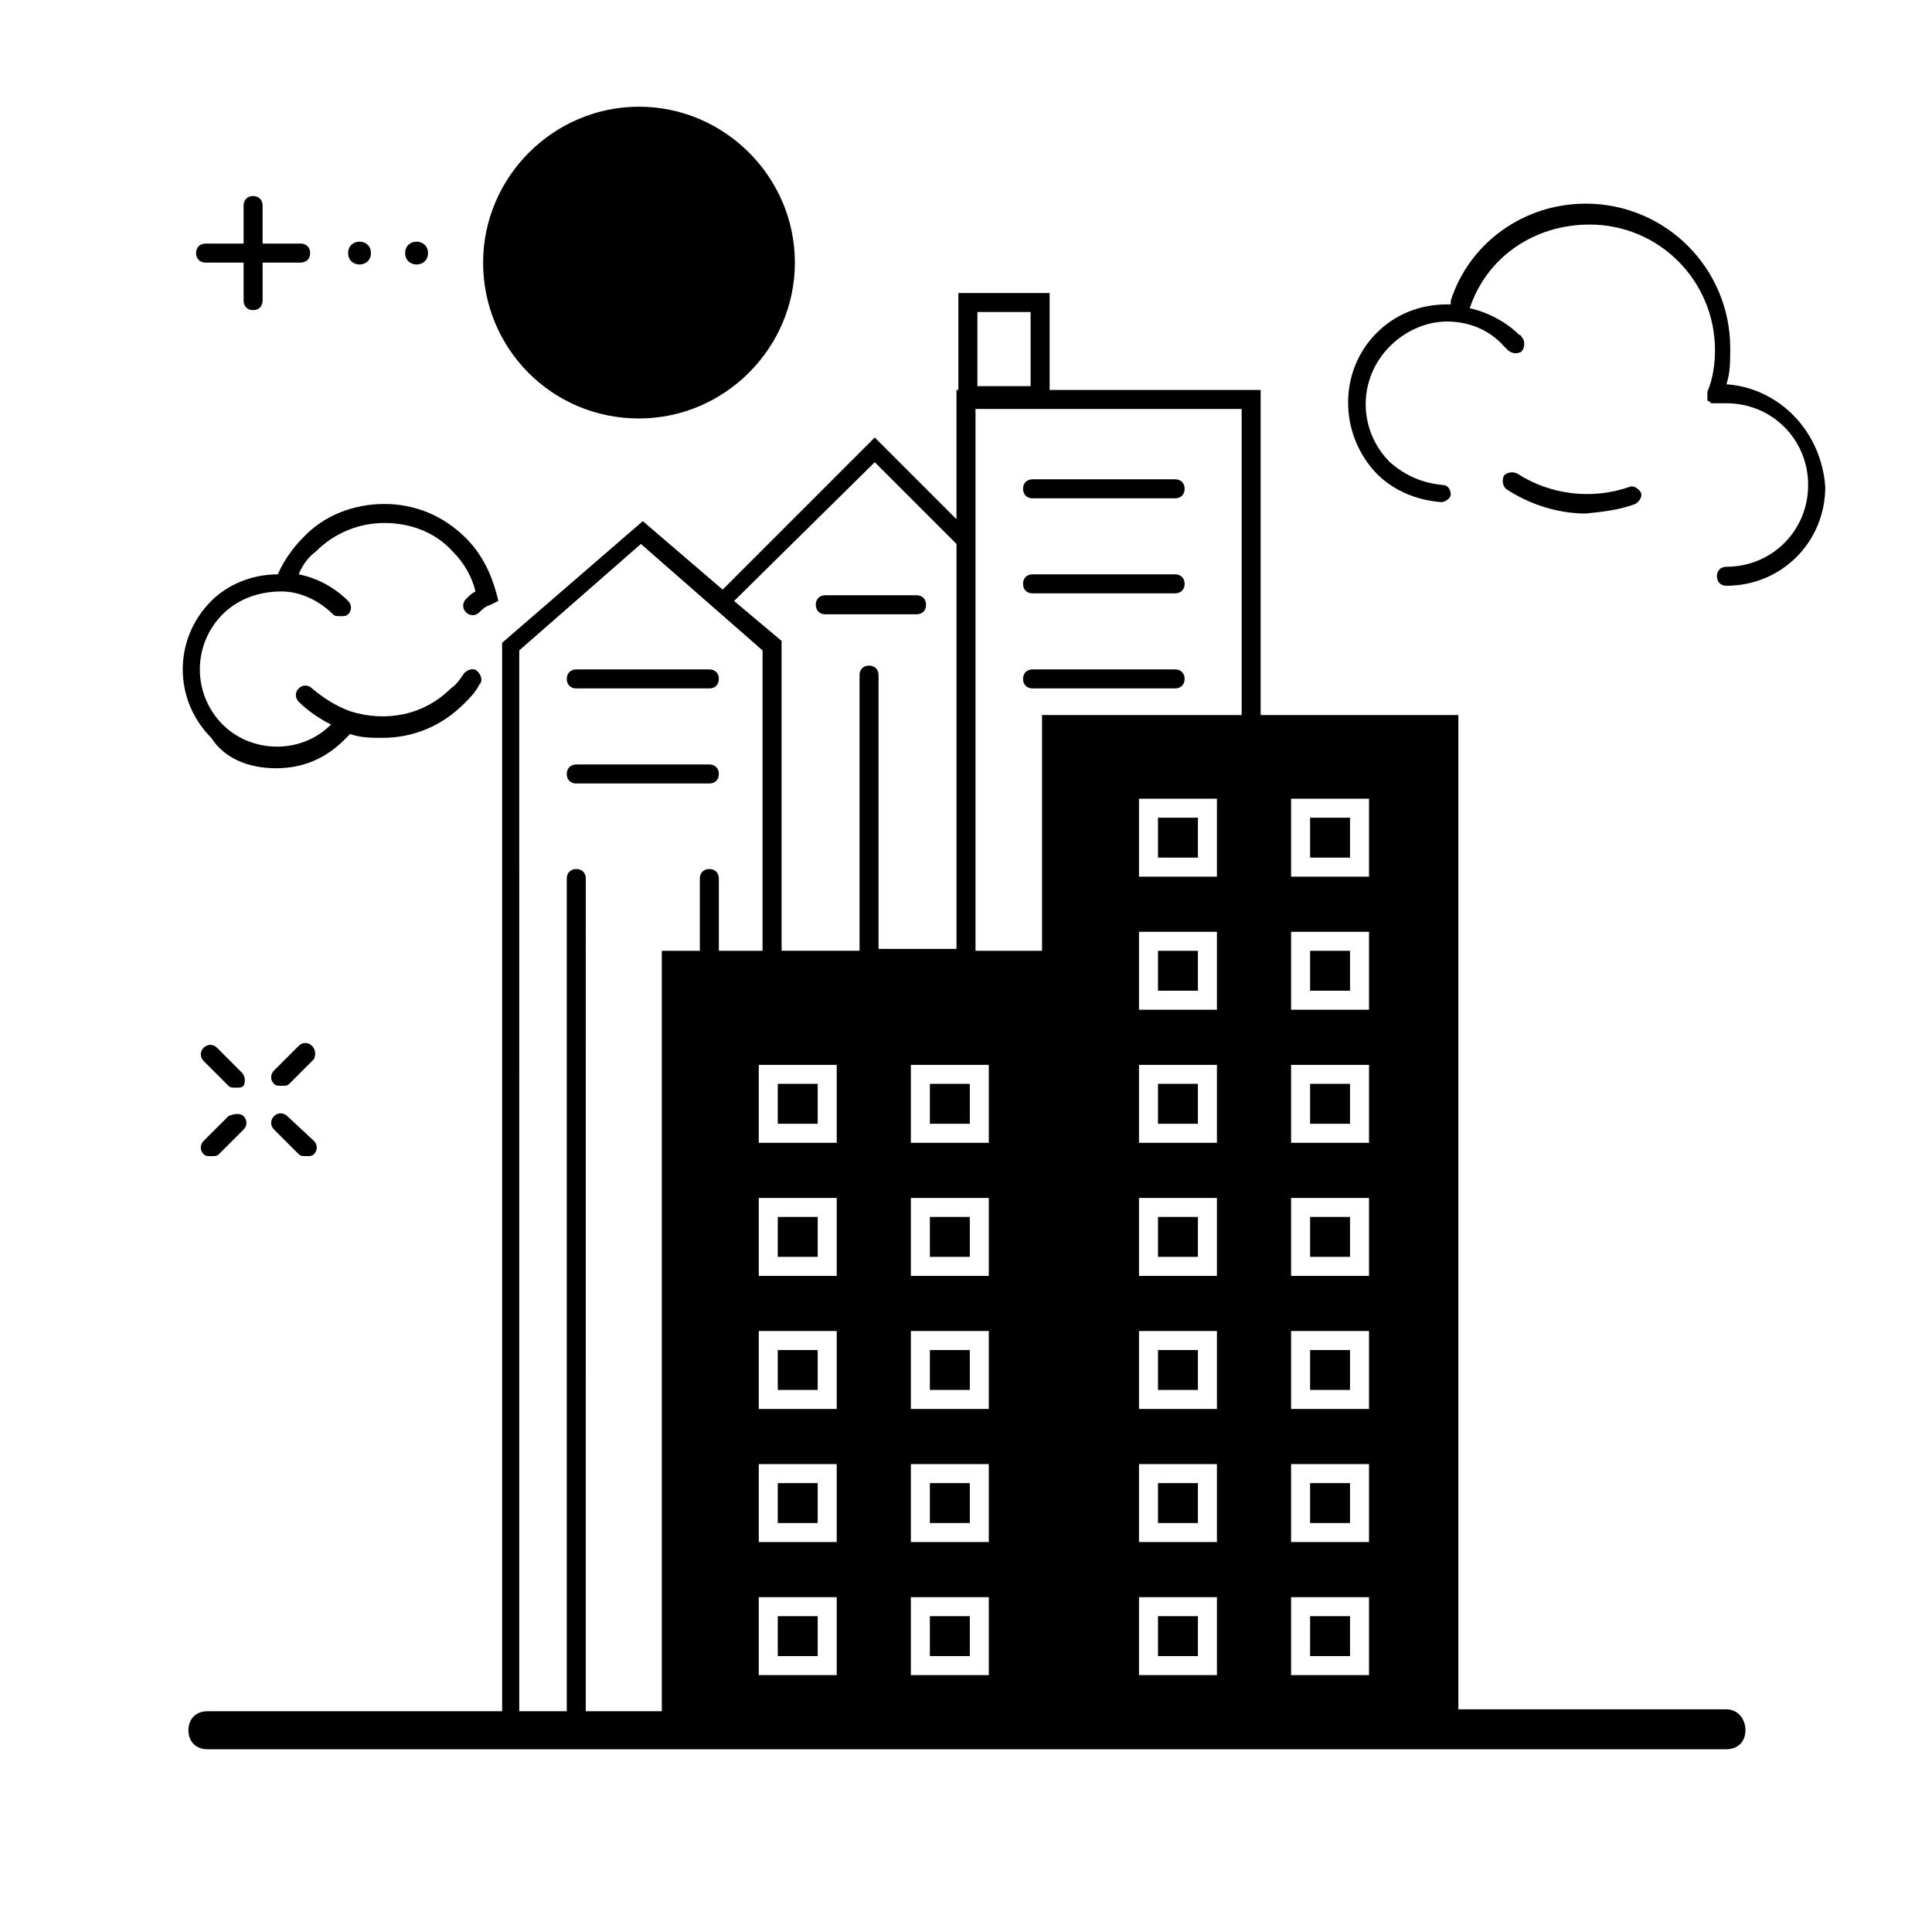 <?xml version="1.0" encoding="UTF-8"?>
<!-- Uploaded to: ICON Repo, www.svgrepo.com, Generator: ICON Repo Mixer Tools -->
<svg fill="#000000" width="800px" height="800px" version="1.1" viewBox="144 144 512 512" xmlns="http://www.w3.org/2000/svg">
 <g>
  <path d="m601.52 596.99h-71.039v-263.49h-52.395v-0.504-85.648h-55.922v-25.695h-24.184v25.695h-0.504v34.258l-21.664-21.664-40.305 40.305-21.16-18.137-37.281 32.242v283.14l-78.094 0.004c-3.023 0-5.039 2.016-5.039 5.039s2.016 5.039 5.039 5.039l402.55-0.004c3.023 0 5.039-2.016 5.039-5.039-0.004-3.019-2.016-5.539-5.039-5.539zm-198.5-370.3h14.105v19.648h-14.105zm-37.281 199.51v20.656h-20.656v-20.656zm0 35.27v20.656h-20.656v-20.656zm0 35.266v20.656h-20.656v-20.656zm0 35.266v20.656h-20.656v-20.656zm0 35.266v20.656h-20.656v-20.656zm40.305-141.07v20.656h-20.656v-20.656zm0 35.27v20.656h-20.656v-20.656zm0 35.266v20.656h-20.656v-20.656zm0 35.266v20.656h-20.656v-20.656zm0 35.266v20.656h-20.656v-20.656zm60.457-176.33v20.656h-20.656v-20.656zm-20.656-14.609v-20.656h20.656v20.656zm20.656 49.875v20.656h-20.656v-20.656zm0 35.27v20.656h-20.656v-20.656zm0 35.266v20.656h-20.656v-20.656zm0 35.266v20.656h-20.656v-20.656zm0 35.266v20.656h-20.656v-20.656zm19.648-211.6h20.656v20.656h-20.656zm0 35.266h20.656v20.656h-20.656zm0 35.266h20.656v20.656h-20.656zm0 35.27h20.656v20.656h-20.656zm0 35.266h20.656v20.656h-20.656zm0 35.266h20.656v20.656h-20.656zm0 35.266h20.656v20.656h-20.656zm-13.098-233.77h-52.898v62.473h-17.633l-0.004-108.32v-35.266h70.535v81.113 0zm-97.234-67.008 21.664 21.664v107.31h-20.656v-72.551c0-1.512-1.008-2.519-2.519-2.519-1.512 0-2.519 1.008-2.519 2.519v73.051h-20.656v-82.117l-12.594-10.578zm-94.215 49.879 32.242-28.215 32.242 28.215v79.602h-11.582v-19.145c0-1.512-1.008-2.519-2.519-2.519s-2.519 1.008-2.519 2.519v19.145h-10.078v201.52h-20.152l0.004-220.67c0-1.512-1.008-2.519-2.519-2.519s-2.519 1.008-2.519 2.519v220.67h-12.594z"/>
  <path d="m450.88 360.7h10.578v10.578h-10.578z"/>
  <path d="m450.88 395.97h10.578v10.578h-10.578z"/>
  <path d="m390.43 501.77h10.578v10.578h-10.578z"/>
  <path d="m450.88 537.04h10.578v10.578h-10.578z"/>
  <path d="m390.43 466.5h10.578v10.578h-10.578z"/>
  <path d="m390.43 537.04h10.578v10.578h-10.578z"/>
  <path d="m450.88 501.77h10.578v10.578h-10.578z"/>
  <path d="m450.88 572.3h10.578v10.578h-10.578z"/>
  <path d="m390.43 572.3h10.578v10.578h-10.578z"/>
  <path d="m450.88 466.5h10.578v10.578h-10.578z"/>
  <path d="m390.43 431.23h10.578v10.578h-10.578z"/>
  <path d="m450.88 431.23h10.578v10.578h-10.578z"/>
  <path d="m491.19 572.3h10.578v10.578h-10.578z"/>
  <path d="m350.12 537.04h10.578v10.578h-10.578z"/>
  <path d="m491.19 395.97h10.578v10.578h-10.578z"/>
  <path d="m350.12 501.77h10.578v10.578h-10.578z"/>
  <path d="m491.19 360.7h10.578v10.578h-10.578z"/>
  <path d="m350.12 572.3h10.578v10.578h-10.578z"/>
  <path d="m491.19 537.04h10.578v10.578h-10.578z"/>
  <path d="m491.19 431.23h10.578v10.578h-10.578z"/>
  <path d="m491.19 501.77h10.578v10.578h-10.578z"/>
  <path d="m350.12 431.23h10.578v10.578h-10.578z"/>
  <path d="m350.12 466.5h10.578v10.578h-10.578z"/>
  <path d="m491.19 466.5h10.578v10.578h-10.578z"/>
  <path d="m296.72 326.44h35.266c1.512 0 2.519-1.008 2.519-2.519s-1.008-2.519-2.519-2.519h-35.266c-1.512 0-2.519 1.008-2.519 2.519s1.008 2.519 2.519 2.519z"/>
  <path d="m296.72 351.63h35.266c1.512 0 2.519-1.008 2.519-2.519s-1.008-2.519-2.519-2.519h-35.266c-1.512 0-2.519 1.008-2.519 2.519s1.008 2.519 2.519 2.519z"/>
  <path d="m455.42 271.02h-37.785c-1.512 0-2.519 1.008-2.519 2.519s1.008 2.519 2.519 2.519h37.785c1.512 0 2.519-1.008 2.519-2.519s-1.008-2.519-2.519-2.519z"/>
  <path d="m455.42 296.21h-37.785c-1.512 0-2.519 1.008-2.519 2.519s1.008 2.519 2.519 2.519l37.785-0.004c1.512 0 2.519-1.008 2.519-2.519 0-1.508-1.008-2.516-2.519-2.516z"/>
  <path d="m455.42 321.4h-37.785c-1.512 0-2.519 1.008-2.519 2.519s1.008 2.519 2.519 2.519h37.785c1.512 0 2.519-1.008 2.519-2.519s-1.008-2.519-2.519-2.519z"/>
  <path d="m601.52 245.83c1.008-3.023 1.008-6.047 1.008-9.574 0-21.16-17.129-38.289-38.289-38.289-16.121 0-30.73 10.078-35.77 25.695v1.008h-1.008c-7.055 0-13.602 2.519-18.641 7.559-10.078 10.078-10.078 26.703 0 37.281 4.535 4.535 10.578 7.055 17.129 7.559 1.008 0 2.519-1.008 2.519-2.016 0-1.512-1.008-2.519-2.016-2.519-5.543-0.504-10.078-2.519-14.105-6.047-8.566-8.566-8.566-22.168 0-30.73 4.031-4.031 9.574-6.551 15.113-6.551 5.543 0 11.082 2.016 15.113 6.551 0 0 0.504 0.504 0.504 0.504l0.504 0.504c1.008 1.008 2.519 1.008 3.527 0.504 1.008-1.008 1.008-2.519 0.504-3.527h-0.004c-0.504-0.504-0.504-1.008-1.008-1.008-3.527-3.527-8.566-6.047-13.098-7.055 4.535-13.602 17.129-22.168 31.738-22.168 18.641 0 33.25 15.113 33.25 33.25 0 3.527-0.504 7.559-2.016 11.082v0.504 0.504 0.504 0.504s0 0.504 0.504 0.504l0.504 0.504h0.504 0.504 1.008 1.008 1.008c12.09 0 21.664 9.574 21.664 21.664s-9.574 21.664-21.664 21.664c-1.512 0-2.519 1.008-2.519 2.519 0 1.512 1.008 2.519 2.519 2.519 14.609 0 26.199-11.586 26.199-26.199-1.008-14.605-12.09-26.195-26.195-27.203z"/>
  <path d="m577.34 277.57c1.008-0.504 2.016-2.016 1.512-3.023-0.504-1.008-2.016-2.016-3.023-1.512-10.078 3.527-21.16 2.016-29.727-3.527-1.008-0.504-2.519-0.504-3.527 0.504-0.504 1.008-0.504 2.519 0.504 3.527 6.047 4.031 13.602 6.551 21.16 6.551 5.039-0.504 9.07-1.008 13.102-2.519z"/>
  <path d="m198.48 213.59h10.078v10.078c0 1.512 1.008 2.519 2.519 2.519 1.508-0.004 2.516-1.012 2.516-2.523v-10.078h10.078c1.512 0 2.519-1.008 2.519-2.519-0.004-1.508-1.012-2.516-2.523-2.516h-10.078v-10.078c0-1.512-1.008-2.519-2.519-2.519-1.508 0.004-2.516 1.012-2.516 2.523v10.078h-10.078c-1.512 0-2.519 1.008-2.519 2.519 0.004 1.508 1.012 2.516 2.523 2.516z"/>
  <path d="m257.42 211.07c0 4.031-6.047 4.031-6.047 0s6.047-4.031 6.047 0"/>
  <path d="m242.3 211.07c0 4.031-6.043 4.031-6.043 0s6.043-4.031 6.043 0"/>
  <path d="m208.05 428.21-6.551-6.551c-1.008-1.008-2.519-1.008-3.527 0-1.008 1.008-1.008 2.519 0 3.527l6.551 6.551c0.504 0.504 1.008 0.504 2.016 0.504 1.008 0 1.512 0 2.016-0.504 0.504-1.008 0.504-2.519-0.504-3.527z"/>
  <path d="m220.14 439.8c-1.008-1.008-2.519-1.008-3.527 0-1.008 1.008-1.008 2.519 0 3.527l6.551 6.551c0.504 0.504 1.008 0.504 2.016 0.504 1.008 0 1.512 0 2.016-0.504 1.008-1.008 1.008-2.519 0-3.527z"/>
  <path d="m226.69 421.16c-1.008-1.008-2.519-1.008-3.527 0l-6.551 6.551c-1.008 1.008-1.008 2.519 0 3.527 0.504 0.504 1.008 0.504 2.016 0.504s1.512 0 2.016-0.504l6.551-6.551c0.504-1.012 0.504-2.519-0.504-3.527z"/>
  <path d="m204.52 439.8-6.551 6.551c-1.008 1.008-1.008 2.519 0 3.527 0.504 0.504 1.008 0.504 2.016 0.504s1.512 0 2.016-0.504l6.551-6.551c1.008-1.008 1.008-2.519 0-3.527-1.008-1.008-3.023-0.504-4.031 0z"/>
  <path d="m313.34 254.9c22.672 0 41.312-18.641 41.312-41.312s-18.641-41.312-41.312-41.312-41.312 18.641-41.312 41.312 18.137 41.312 41.312 41.312z"/>
  <path d="m217.12 347.6c7.055 0 13.098-2.519 18.137-7.559 0.504-0.504 1.008-1.008 1.512-1.512 3.023 1.008 5.543 1.008 8.566 1.008 8.062 0 15.617-3.023 21.664-9.07 1.512-1.512 3.023-3.023 4.031-5.039 1.008-1.008 0.504-2.519-0.504-3.527-1.008-1.008-2.519-0.504-3.527 0.504-1.008 1.512-2.016 3.023-3.527 4.031-7.055 7.055-17.129 9.07-26.703 6.047-4.031-1.512-7.055-3.527-10.078-6.047-1.008-1.008-2.519-1.008-3.527 0-1.008 1.008-1.008 2.519 0 3.527 2.519 2.519 5.543 4.535 8.566 6.047-8.062 8.062-21.16 7.559-28.719 0-8.062-8.062-8.062-21.16 0-29.223 4.031-4.031 9.574-6.047 15.617-6.047 5.039 0 10.078 2.519 13.602 6.047 0.504 0.504 1.008 0.504 2.016 0.504 1.008 0 1.512 0 2.016-0.504 1.008-1.008 1.008-2.519 0-3.527-3.527-3.527-8.062-6.047-13.098-7.055 1.008-2.519 2.519-4.535 4.535-6.047 5.039-5.039 11.586-7.559 18.137-7.559 7.055 0 13.602 2.519 18.137 7.559 3.023 3.023 5.039 6.551 6.047 10.578-1.008 0.504-1.512 1.008-2.519 2.016-1.008 1.008-1.008 2.519 0 3.527 1.008 1.008 2.519 1.008 3.527 0 1.008-1.008 1.512-1.512 3.023-2.016l2.016-1.008-0.504-2.016c-1.512-5.543-4.031-10.578-8.062-14.609-6.047-6.047-13.602-9.07-21.664-9.07s-16.121 3.023-21.664 9.07c-2.519 2.519-5.039 6.047-6.551 9.574-6.551 0-13.098 2.519-17.633 7.055-10.078 10.078-10.078 26.199 0 36.273 3.527 5.547 10.078 8.066 17.133 8.066z"/>
  <path d="m362.71 306.79h24.184c1.512 0 2.519-1.008 2.519-2.519 0-1.512-1.008-2.519-2.519-2.519h-24.184c-1.512 0-2.519 1.008-2.519 2.519 0.004 1.512 1.012 2.519 2.519 2.519z"/>
 </g>
</svg>